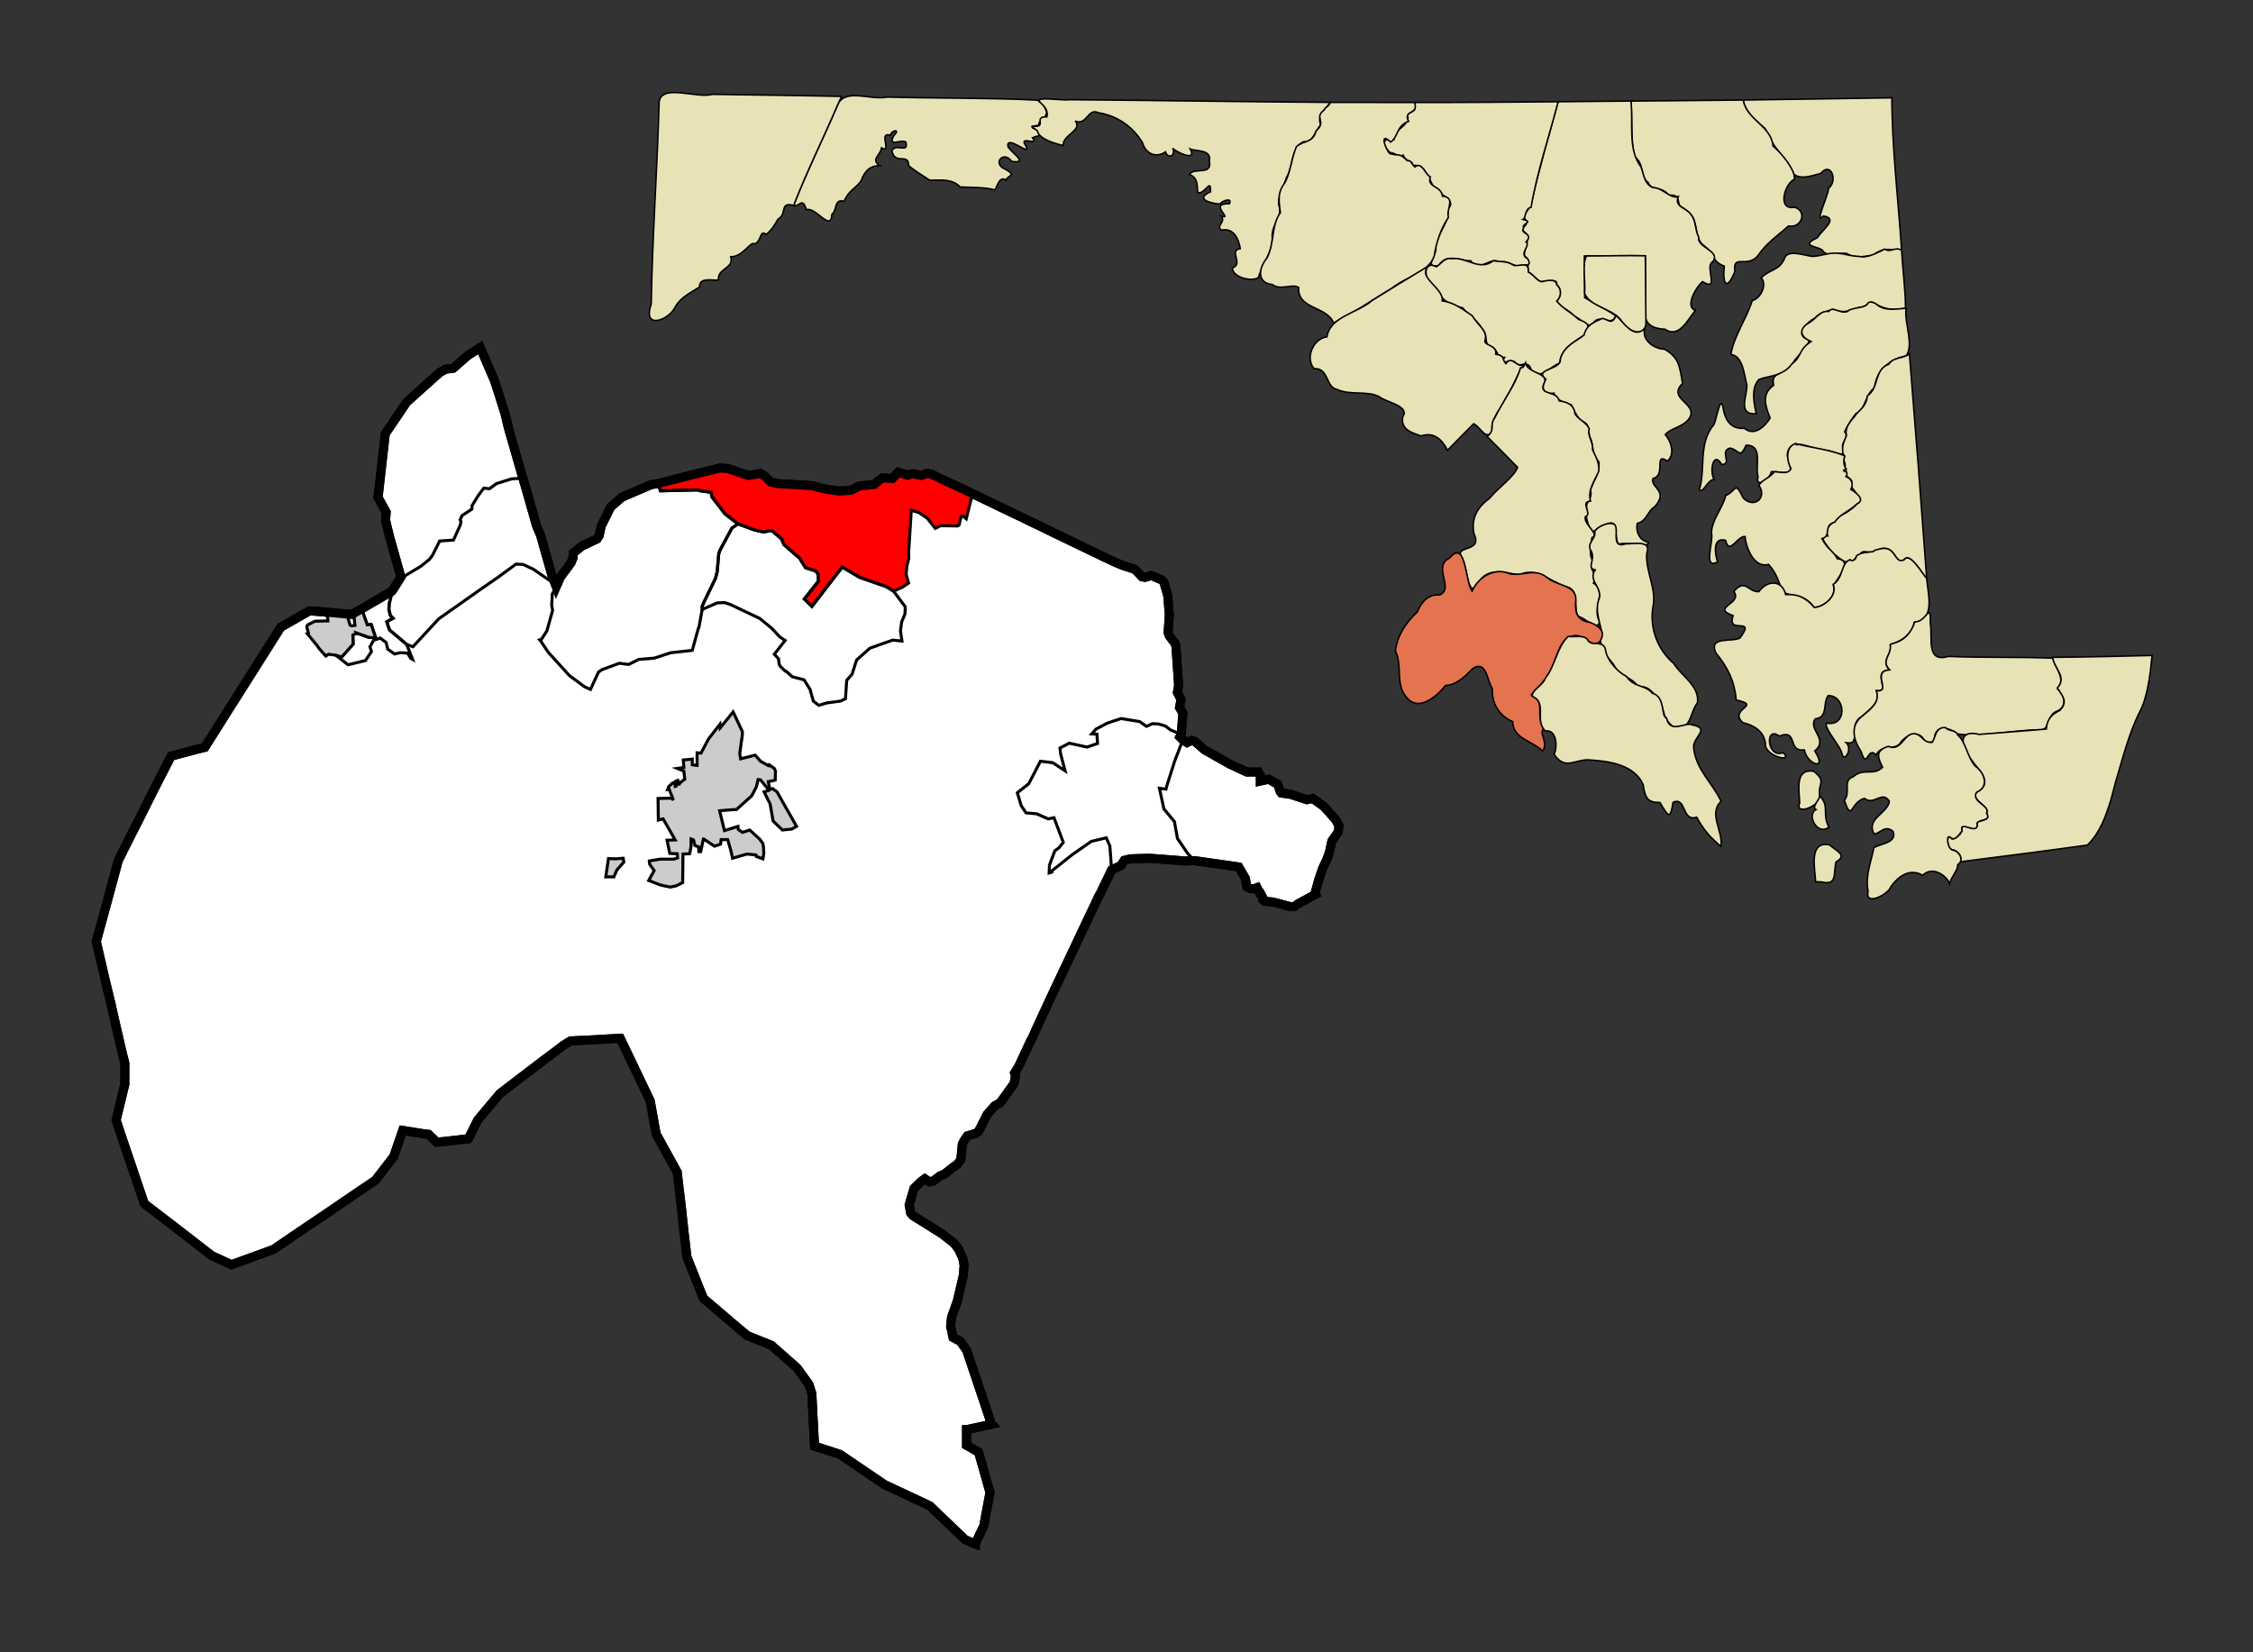 <?xml version="1.0" encoding="UTF-8" standalone="no"?>
<!-- Created with Arkyan's SVGCensus script -->
<svg
   xmlns:dc="http://purl.org/dc/elements/1.1/"
   xmlns:cc="http://web.resource.org/cc/"
   xmlns:rdf="http://www.w3.org/1999/02/22-rdf-syntax-ns#"
   xmlns:svg="http://www.w3.org/2000/svg"
   xmlns="http://www.w3.org/2000/svg"
   xmlns:sodipodi="http://sodipodi.sourceforge.net/DTD/sodipodi-0.dtd"
   xmlns:inkscape="http://www.inkscape.org/namespaces/inkscape"
   version="1.0"
   width="750"
   height="550"
   id="svg3243"
   sodipodi:version="0.32"
   inkscape:version="0.45"
   sodipodi:docname="outputmap.svg"
   inkscape:output_extension="org.inkscape.output.svg.inkscape"
   sodipodi:docbase="C:\files\wikibot"
   sodipodi:modified="true">
  <rect width="100%" height="100%" fill="#333333" stroke="none"/>
  <defs
     id="defs3285" />
  <sodipodi:namedview
     inkscape:window-height="579"
     inkscape:window-width="748"
     inkscape:pageshadow="2"
     inkscape:pageopacity="0.0"
     guidetolerance="10.0"
     gridtolerance="10.0"
     objecttolerance="10.0"
     borderopacity="1.0"
     bordercolor="#666666"
     pagecolor="#ffffff"
     id="base"
     width="750px"
     height="550px"
     inkscape:zoom="0.68727273"
     inkscape:cx="375"
     inkscape:cy="275"
     inkscape:window-x="22"
     inkscape:window-y="22"
     inkscape:current-layer="svg3243" />
  <path
     id="017"
     style="fill:#ffffff;fill-opacity:1;fill-rule:evenodd;stroke:#000000;stroke-width:3px;stroke-linecap:butt;stroke-linejoin:miter;stroke-opacity:1"
     d="M 185.156,195.283 L 186.556,192.083 L 190.056,187.383 L 190.756,185.683 L 190.856,184.083 L 193.656,181.783 L 193.656,181.783 L 198.756,179.383 L 199.456,178.283 L 200.156,175.083 L 200.156,175.083 L 203.256,168.783 L 207.056,165.483 L 207.056,165.483 L 216.856,161.283 L 219.056,160.983 L 227.956,158.683 L 239.656,155.783 L 242.256,155.983 L 249.156,158.283 L 253.156,157.583 L 254.556,158.483 L 256.456,160.383 L 258.856,160.983 L 258.856,160.983 L 260.556,161.083 L 260.556,161.083 L 270.456,161.683 L 274.656,162.783 L 279.456,163.483 L 279.456,163.483 L 283.356,163.183 L 283.356,163.183 L 286.056,161.783 L 290.956,161.283 L 293.756,159.083 L 297.056,159.283 L 297.056,159.283 L 299.056,157.183 L 302.156,158.183 L 302.156,158.183 L 302.156,158.183 L 302.156,158.183 L 302.356,158.083 L 304.056,157.683 L 306.756,158.283 L 308.556,157.583 L 310.156,157.883 L 310.156,157.883 L 313.256,159.383 L 313.256,159.383 L 314.056,159.783 L 317.756,161.483 L 317.756,161.483 L 320.556,162.783 L 320.556,162.783 L 324.256,164.583 L 341.356,172.783 L 354.556,179.183 L 367.456,185.383 L 367.456,185.383 L 371.256,187.183 L 371.256,187.183 L 372.456,187.683 L 372.456,187.683 L 372.456,187.683 L 372.456,187.683 L 373.956,188.283 L 373.956,188.283 L 376.756,189.183 L 376.756,189.183 L 377.856,189.583 L 380.156,191.983 L 381.156,192.183 L 383.256,191.583 L 386.656,192.983 L 387.456,193.783 L 388.756,198.383 L 389.256,204.783 L 388.856,210.583 L 389.256,211.683 L 391.256,214.283 L 391.456,215.183 L 392.356,228.183 L 391.956,230.483 L 391.956,230.483 L 393.156,232.883 L 393.156,232.883 L 392.656,235.483 L 393.756,237.383 L 393.256,244.183 L 392.756,245.283 L 393.756,246.283 L 395.156,247.183 L 396.656,246.483 L 397.756,246.783 L 400.956,249.583 L 409.456,254.383 L 415.056,256.983 L 418.856,256.983 L 418.856,256.983 L 418.956,257.283 L 419.556,258.083 L 419.556,259.983 L 422.356,259.383 L 425.356,261.083 L 426.156,263.483 L 426.556,263.983 L 429.556,264.383 L 435.056,266.183 L 436.956,265.783 L 436.956,265.783 L 440.756,268.483 L 444.656,272.883 L 445.756,274.883 L 445.456,276.983 L 443.356,279.983 L 442.556,283.683 L 441.656,286.183 L 440.356,288.883 L 439.056,292.683 L 437.756,297.283 L 437.956,297.683 L 437.956,297.683 L 432.056,300.883 L 432.056,300.883 L 430.856,301.783 L 429.456,301.783 L 423.856,300.283 L 423.856,300.283 L 420.956,299.983 L 420.356,299.483 L 420.356,298.783 L 420.356,298.783 L 419.556,297.283 L 419.556,297.283 L 419.356,297.283 L 419.356,297.283 L 418.456,295.483 L 417.356,295.883 L 416.256,295.783 L 415.056,295.183 L 414.556,292.383 L 414.556,292.383 L 412.356,288.583 L 397.656,286.483 L 394.356,286.583 L 394.356,286.583 L 382.656,285.683 L 376.256,285.883 L 374.256,286.383 L 373.156,288.083 L 373.156,288.083 L 370.056,289.583 L 366.956,295.983 L 366.956,295.983 L 366.456,297.083 L 366.456,297.083 L 365.656,298.483 L 365.656,298.483 L 364.456,301.083 L 364.456,301.083 L 364.156,301.683 L 364.156,301.683 L 355.356,320.283 L 349.156,333.383 L 349.156,333.383 L 348.856,334.083 L 348.856,334.083 L 345.156,342.083 L 343.356,346.083 L 343.356,346.083 L 343.156,346.283 L 343.156,346.283 L 339.156,354.883 L 337.756,357.183 L 338.056,358.183 L 337.556,360.683 L 332.956,367.083 L 331.156,368.083 L 328.656,370.883 L 328.656,370.883 L 325.756,376.583 L 324.756,377.283 L 322.056,378.083 L 321.056,379.483 L 320.356,380.783 L 319.856,385.983 L 318.656,387.583 L 316.956,388.783 L 316.956,388.783 L 314.456,390.783 L 314.456,390.783 L 312.856,391.483 L 312.856,391.483 L 310.756,393.083 L 309.356,393.383 L 307.856,392.383 L 306.756,393.183 L 306.756,393.183 L 304.256,395.583 L 304.256,395.583 L 302.656,401.083 L 303.156,403.783 L 303.956,404.683 L 313.556,410.683 L 317.656,413.883 L 319.156,415.883 L 320.556,418.983 L 320.956,421.183 L 320.656,424.683 L 318.656,433.183 L 316.756,438.483 L 316.456,441.483 L 317.256,445.183 L 319.656,446.483 L 321.756,449.383 L 329.056,471.083 L 329.056,471.083 L 329.956,473.983 L 329.956,473.983 L 330.056,474.083 L 330.056,474.083 L 321.856,475.883 L 321.756,475.883 L 321.756,475.983 L 321.756,481.083 L 325.756,483.383 L 329.556,496.783 L 328.056,504.783 L 327.556,507.683 L 327.456,507.983 L 324.656,513.883 L 324.656,513.983 L 324.356,513.883 L 321.256,512.483 L 309.556,501.283 L 308.756,500.883 L 294.456,494.183 L 279.556,484.083 L 271.156,481.383 L 270.256,463.883 L 269.256,460.783 L 265.356,455.383 L 265.256,455.283 L 256.756,447.783 L 248.756,444.583 L 243.756,440.383 L 241.656,438.583 L 234.156,432.183 L 233.956,431.683 L 231.556,425.683 L 231.556,425.683 L 228.656,418.383 L 228.256,414.683 L 227.756,410.583 L 226.856,402.183 L 225.756,392.983 L 225.456,390.383 L 225.456,390.183 L 225.256,389.883 L 225.056,389.483 L 223.956,387.483 L 223.856,387.283 L 223.456,386.583 L 223.456,386.583 L 219.056,378.583 L 218.456,377.583 L 218.356,377.083 L 216.456,366.483 L 212.056,357.283 L 206.456,345.583 L 206.356,345.583 L 198.256,346.083 L 190.056,346.483 L 189.956,346.483 L 187.656,347.883 L 185.556,349.483 L 181.156,352.783 L 166.456,363.983 L 159.056,372.783 L 155.956,378.983 L 155.856,379.083 L 155.556,379.083 L 154.756,379.183 L 147.756,379.983 L 145.356,380.183 L 142.656,377.583 L 140.956,377.383 L 134.056,376.283 L 131.056,384.983 L 124.956,392.883 L 117.856,397.683 L 107.456,404.783 L 103.256,407.583 L 97.656,411.383 L 91.656,415.483 L 91.056,415.883 L 77.056,420.983 L 70.956,418.183 L 70.656,418.083 L 57.856,408.183 L 48.056,400.683 L 46.256,395.383 L 40.356,377.983 L 38.656,372.883 L 40.956,363.383 L 41.556,360.883 L 41.556,353.883 L 40.956,351.583 L 38.856,342.583 L 37.656,337.383 L 36.956,334.183 L 35.156,326.783 L 32.056,313.383 L 34.256,305.383 L 37.856,292.083 L 39.356,286.483 L 43.356,278.483 L 45.456,274.383 L 49.356,266.583 L 51.056,263.183 L 56.956,251.683 L 66.056,249.283 L 68.156,248.783 L 72.156,242.483 L 75.856,236.583 L 79.356,231.083 L 93.456,208.783 L 96.956,206.783 L 102.756,203.483 L 102.956,203.383 L 103.856,203.383 L 108.856,203.783 L 108.956,203.883 L 108.956,203.883 L 110.156,203.883 L 115.256,204.383 L 115.456,204.383 L 117.156,204.483 L 117.656,204.283 L 117.756,204.183 L 117.756,204.183 L 117.756,204.183 L 118.056,203.983 L 120.356,202.683 L 128.756,197.783 L 129.856,197.083 L 130.156,196.983 L 130.456,196.783 L 130.756,196.383 L 133.456,192.083 L 129.656,178.583 L 129.656,178.583 L 128.356,173.183 L 128.556,170.483 L 125.856,165.583 L 128.256,144.383 L 135.356,133.883 L 146.156,124.183 L 146.756,123.783 L 148.356,122.883 L 150.856,122.583 L 155.656,118.383 L 159.856,115.683 L 159.856,115.683 L 164.556,126.583 L 165.356,128.983 L 168.056,137.483 L 169.256,142.483 L 174.056,159.183 L 175.056,162.483 L 178.556,174.883 L 179.956,178.183 L 183.656,191.283 L 185.156,195.283 z " />
  <path
     id="81175"
     style="fill:#ff0000;fill-rule:evenodd;stroke:#000000;stroke-width:1px;stroke-linecap:butt;stroke-linejoin:miter;stroke-opacity:1"
     d="M 302.156,158.183 L 302.356,158.083 L 304.056,157.683 L 306.756,158.283 L 308.556,157.583 L 310.156,157.883 L 310.156,157.883 L 313.256,159.383 L 313.256,159.383 L 314.056,159.783 L 317.756,161.483 L 317.756,161.483 L 320.556,162.783 L 320.556,162.783 L 324.256,164.583 L 324.256,164.583 L 323.556,165.083 L 321.656,172.683 L 321.656,172.683 L 320.756,171.883 L 319.956,171.883 L 319.256,174.783 L 318.756,175.083 L 313.156,174.983 L 313.156,174.983 L 311.356,175.883 L 308.656,172.483 L 305.856,170.583 L 303.356,169.883 L 303.356,169.883 L 302.456,184.283 L 302.556,185.783 L 301.856,188.483 L 301.656,191.283 L 302.456,194.083 L 302.456,194.083 L 300.356,195.483 L 300.356,195.483 L 297.456,196.783 L 297.456,196.783 L 295.056,195.283 L 286.156,192.183 L 280.756,188.983 L 280.756,188.983 L 280.356,188.783 L 280.356,188.783 L 270.256,201.883 L 270.256,201.883 L 267.756,199.383 L 267.756,199.383 L 271.856,194.183 L 272.456,193.483 L 272.456,193.483 L 272.356,191.183 L 271.556,190.083 L 268.156,188.983 L 266.656,186.583 L 266.656,186.583 L 266.256,185.883 L 266.256,185.883 L 260.956,181.283 L 260.156,179.383 L 256.856,176.583 L 254.156,177.083 L 251.056,176.383 L 245.656,174.383 L 245.656,174.383 L 241.356,171.083 L 237.056,165.483 L 236.656,163.883 L 233.156,163.383 L 232.256,163.083 L 232.256,163.083 L 219.856,163.383 L 219.856,163.383 L 219.056,160.983 L 219.056,160.983 L 227.956,158.683 L 239.656,155.783 L 239.656,155.783 L 242.256,155.983 L 249.156,158.283 L 253.156,157.583 L 254.556,158.483 L 256.456,160.383 L 258.856,160.983 L 258.856,160.983 L 260.556,161.083 L 260.556,161.083 L 270.456,161.683 L 274.656,162.783 L 279.456,163.483 L 279.456,163.483 L 283.356,163.183 L 283.356,163.183 L 286.056,161.783 L 290.956,161.283 L 293.756,159.083 L 297.056,159.283 L 297.056,159.283 L 299.056,157.183 L 302.156,158.183 L 302.156,158.183 L 302.156,158.183 z " />
  <path
     id="06615"
     style="fill:none;fill-rule:evenodd;stroke:#000000;stroke-width:1px;stroke-linecap:butt;stroke-linejoin:miter;stroke-opacity:1"
     d="M 219.856,163.383 L 232.256,163.083 L 232.256,163.083 L 233.156,163.383 L 236.656,163.883 L 237.056,165.483 L 241.356,171.083 L 245.656,174.383 L 245.656,174.383 L 243.656,175.783 L 239.656,183.183 L 239.256,184.383 L 238.756,190.283 L 238.156,192.583 L 234.456,200.183 L 233.756,201.783 L 233.756,202.883 L 233.756,202.883 L 232.656,208.883 L 232.656,208.883 L 232.456,209.183 L 232.456,209.183 L 230.456,216.483 L 230.456,216.483 L 223.256,217.283 L 217.756,219.083 L 212.656,219.483 L 209.256,221.183 L 206.156,220.783 L 200.456,222.883 L 199.256,223.683 L 196.556,229.483 L 194.556,228.583 L 189.556,224.883 L 182.556,217.183 L 179.856,213.183 L 179.856,213.183 L 179.656,212.983 L 179.656,212.983 L 180.256,212.783 L 182.056,209.983 L 183.956,203.183 L 183.656,201.383 L 183.856,197.683 L 185.156,195.283 L 185.156,195.283 L 186.556,192.083 L 190.056,187.383 L 190.756,185.683 L 190.856,184.083 L 193.656,181.783 L 193.656,181.783 L 198.756,179.383 L 199.456,178.283 L 200.156,175.083 L 200.156,175.083 L 203.256,168.783 L 207.056,165.483 L 207.056,165.483 L 216.856,161.283 L 219.056,160.983 L 219.056,160.983 L 219.856,163.383 z " />
  <path
     id="69350"
     style="fill:none;fill-rule:evenodd;stroke:#000000;stroke-width:1px;stroke-linecap:butt;stroke-linejoin:miter;stroke-opacity:1"
     d="M 245.656,174.383 L 251.056,176.383 L 254.156,177.083 L 256.856,176.583 L 260.156,179.383 L 260.956,181.283 L 266.256,185.883 L 266.256,185.883 L 266.656,186.583 L 266.656,186.583 L 268.156,188.983 L 271.556,190.083 L 272.356,191.183 L 272.456,193.483 L 272.456,193.483 L 271.856,194.183 L 267.756,199.383 L 267.756,199.383 L 270.256,201.883 L 270.256,201.883 L 280.356,188.783 L 280.356,188.783 L 280.756,188.983 L 280.756,188.983 L 286.156,192.183 L 295.056,195.283 L 297.456,196.783 L 297.456,196.783 L 301.356,201.983 L 301.356,201.983 L 301.256,204.383 L 300.156,206.983 L 299.756,209.983 L 300.256,213.383 L 300.256,213.383 L 297.156,213.083 L 292.856,214.583 L 289.556,215.783 L 285.156,219.683 L 283.656,224.383 L 281.856,226.483 L 281.456,232.583 L 279.756,233.383 L 279.756,233.383 L 275.256,233.983 L 275.256,233.983 L 272.556,234.783 L 270.756,233.383 L 270.756,233.383 L 269.756,229.883 L 269.756,229.883 L 269.756,229.683 L 269.756,229.683 L 269.656,229.483 L 267.656,226.283 L 263.756,225.283 L 261.756,223.483 L 261.356,223.383 L 259.656,221.683 L 259.356,220.983 L 259.156,219.283 L 257.756,217.783 L 257.756,217.783 L 261.356,213.183 L 261.356,213.183 L 259.556,211.983 L 256.956,209.183 L 252.956,205.883 L 243.256,201.283 L 241.256,200.583 L 238.756,200.683 L 233.756,202.883 L 233.756,202.883 L 233.756,201.783 L 234.456,200.183 L 238.156,192.583 L 238.756,190.283 L 239.256,184.383 L 239.656,183.183 L 243.656,175.783 L 245.656,174.383 z " />
  <path
     id="10925"
     style="fill:none;fill-rule:evenodd;stroke:#000000;stroke-width:1px;stroke-linecap:butt;stroke-linejoin:miter;stroke-opacity:1"
     d="M 170.356,159.383 L 174.056,159.183 L 174.056,159.183 L 175.056,162.483 L 178.556,174.883 L 179.956,178.183 L 183.656,191.283 L 185.156,195.283 L 185.156,195.283 L 183.056,193.283 L 177.556,189.483 L 174.156,187.883 L 171.756,187.783 L 171.756,187.783 L 165.756,192.183 L 165.756,192.183 L 160.256,195.983 L 160.256,195.983 L 146.056,205.983 L 137.456,215.283 L 137.456,215.283 L 135.356,214.483 L 135.356,214.483 L 129.656,209.683 L 129.656,209.683 L 128.756,206.983 L 128.756,206.983 L 130.856,205.783 L 130.856,205.783 L 129.956,204.883 L 129.456,202.883 L 129.556,201.083 L 130.156,198.583 L 129.956,197.283 L 129.956,197.283 L 129.856,197.083 L 129.856,197.083 L 130.156,196.983 L 130.456,196.783 L 130.756,196.383 L 130.756,196.383 L 134.956,191.583 L 139.956,188.583 L 142.956,186.183 L 143.956,184.883 L 146.356,180.083 L 150.956,179.783 L 153.256,174.683 L 153.456,173.583 L 153.156,172.983 L 153.856,171.583 L 157.056,169.483 L 157.056,169.483 L 157.156,168.283 L 159.256,164.883 L 161.056,162.483 L 162.956,162.683 L 165.256,160.983 L 170.356,159.383 z " />
  <path
     id="40700"
     style="fill:none;fill-rule:evenodd;stroke:#000000;stroke-width:1px;stroke-linecap:butt;stroke-linejoin:miter;stroke-opacity:1"
     d="M 381.656,241.783 L 383.656,240.883 L 385.656,240.983 L 387.956,241.683 L 389.656,242.983 L 392.056,243.983 L 392.056,243.983 L 392.756,245.283 L 392.756,245.283 L 393.756,246.283 L 393.756,246.283 L 391.056,253.283 L 388.456,261.483 L 388.456,261.483 L 388.156,262.683 L 388.156,262.683 L 386.656,262.483 L 386.656,262.483 L 385.956,262.383 L 385.956,262.383 L 387.456,269.283 L 387.456,269.283 L 390.956,273.483 L 391.956,279.083 L 395.356,284.083 L 397.656,286.483 L 397.656,286.483 L 394.356,286.583 L 394.356,286.583 L 382.656,285.683 L 376.256,285.883 L 374.256,286.383 L 373.156,288.083 L 373.156,288.083 L 370.056,289.583 L 370.056,289.583 L 369.456,281.583 L 369.456,281.583 L 368.256,278.883 L 368.256,278.883 L 363.256,280.083 L 356.956,284.483 L 350.156,289.883 L 350.156,290.283 L 350.156,290.283 L 349.256,290.583 L 349.256,290.583 L 349.356,287.983 L 351.156,283.183 L 352.456,282.283 L 353.956,280.383 L 350.856,272.183 L 350.856,272.183 L 348.956,272.583 L 345.056,270.883 L 341.556,270.583 L 341.556,270.583 L 339.956,268.183 L 338.656,263.883 L 342.456,260.883 L 346.356,253.383 L 346.356,253.383 L 350.456,253.883 L 354.556,256.583 L 354.556,256.583 L 353.056,250.883 L 352.856,248.983 L 352.856,248.983 L 355.956,247.383 L 361.856,248.683 L 365.356,247.483 L 365.356,247.483 L 365.156,244.383 L 365.156,244.383 L 363.456,244.283 L 363.456,244.283 L 364.856,242.683 L 368.656,240.683 L 373.156,239.183 L 379.356,240.183 L 381.656,241.783 z " />
  <path
     id="45750"
     style="fill:#cccccc;fill-opacity:1;fill-rule:evenodd;stroke:#000000;stroke-width:1px;stroke-linecap:butt;stroke-linejoin:miter;stroke-opacity:1"
     d="M 233.356,250.683 L 235.856,245.983 L 239.656,241.083 L 239.656,241.083 L 239.756,242.283 L 244.056,236.983 L 247.156,243.583 L 247.056,245.183 L 246.756,247.183 L 246.256,250.883 L 246.556,252.583 L 251.356,251.383 L 251.956,251.983 L 253.156,253.383 L 255.856,254.883 L 256.056,254.583 L 257.756,255.783 L 258.156,256.683 L 258.056,259.683 L 255.756,260.183 L 256.256,262.783 L 256.256,262.783 L 257.156,262.483 L 257.156,262.483 L 257.256,262.583 L 258.656,263.583 L 265.156,275.083 L 263.556,275.983 L 260.456,276.283 L 257.356,273.283 L 256.356,267.583 L 254.356,263.583 L 254.356,263.583 L 255.956,263.083 L 255.956,263.083 L 255.956,262.983 L 253.156,259.583 L 253.156,259.583 L 252.356,259.483 L 252.356,259.483 L 252.156,260.383 L 252.156,260.383 L 251.756,261.983 L 250.256,264.883 L 250.256,264.883 L 245.256,269.383 L 245.256,269.383 L 245.156,269.483 L 245.156,269.483 L 244.456,269.483 L 242.956,269.583 L 242.956,269.583 L 239.556,269.883 L 239.556,269.883 L 241.156,276.483 L 241.156,276.483 L 242.156,276.183 L 242.156,276.183 L 245.656,275.083 L 245.756,276.083 L 247.156,277.083 L 249.556,276.283 L 249.556,276.283 L 252.856,279.283 L 253.956,280.783 L 254.156,281.883 L 254.256,284.183 L 254.256,284.183 L 254.056,285.283 L 254.056,285.283 L 253.956,285.883 L 253.956,285.883 L 251.756,285.083 L 251.756,285.083 L 251.656,284.583 L 248.656,284.283 L 243.856,285.683 L 243.356,283.383 L 242.256,279.483 L 240.056,279.483 L 239.856,280.983 L 237.856,281.683 L 237.856,281.683 L 234.256,279.283 L 234.156,279.283 L 234.156,279.283 L 233.256,283.483 L 232.656,283.483 L 232.556,281.883 L 231.356,281.483 L 230.856,279.583 L 230.056,279.283 L 230.056,281.583 L 229.656,283.883 L 229.656,283.883 L 229.556,284.183 L 229.556,284.183 L 227.356,284.283 L 227.256,293.783 L 227.256,293.783 L 225.056,294.883 L 223.156,295.283 L 221.156,294.883 L 219.856,294.583 L 215.956,293.083 L 215.956,293.083 L 217.756,289.783 L 216.256,287.683 L 216.156,286.583 L 219.756,285.983 L 224.356,285.983 L 225.556,285.583 L 225.456,284.183 L 222.956,284.083 L 222.056,279.683 L 224.756,279.583 L 220.756,272.583 L 219.156,272.983 L 219.056,265.783 L 223.456,265.683 L 224.156,266.283 L 222.756,262.683 L 222.756,262.683 L 222.256,262.783 L 222.256,262.783 L 222.556,261.983 L 222.556,261.983 L 222.556,261.883 L 222.556,261.883 L 223.956,260.583 L 224.556,260.383 L 224.756,261.783 L 225.056,261.683 L 225.056,259.983 L 225.656,259.783 L 226.156,261.483 L 226.056,260.683 L 226.256,260.683 L 227.256,259.883 L 227.256,259.883 L 227.956,259.383 L 227.956,259.383 L 227.656,256.683 L 227.656,256.683 L 225.456,255.783 L 225.456,255.783 L 227.656,255.483 L 227.656,255.483 L 227.456,252.983 L 227.456,252.983 L 230.456,252.683 L 230.456,254.583 L 232.056,254.783 L 232.056,254.783 L 232.056,250.583 L 232.056,250.583 L 233.356,250.683 z " />
  <path
     id="63375"
     style="fill:none;fill-rule:evenodd;stroke:#000000;stroke-width:1px;stroke-linecap:butt;stroke-linejoin:miter;stroke-opacity:1"
     d="M 129.956,197.283 L 130.156,198.583 L 129.556,201.083 L 129.456,202.883 L 129.956,204.883 L 130.856,205.783 L 130.856,205.783 L 128.756,206.983 L 128.756,206.983 L 129.656,209.683 L 129.656,209.683 L 135.356,214.483 L 135.356,214.483 L 137.356,219.483 L 137.356,219.483 L 136.756,219.183 L 135.656,217.383 L 133.356,217.283 L 133.356,217.283 L 132.656,217.383 L 132.656,217.383 L 131.356,217.683 L 129.056,216.083 L 128.556,213.883 L 126.556,212.383 L 124.356,213.183 L 123.156,215.283 L 123.656,216.883 L 121.656,219.883 L 115.856,221.283 L 111.756,218.083 L 111.756,218.083 L 113.756,218.683 L 113.756,218.683 L 116.956,215.083 L 116.956,215.083 L 117.556,214.383 L 117.456,211.383 L 118.156,210.983 L 118.756,210.883 L 118.756,210.883 L 118.656,210.683 L 118.656,210.683 L 122.856,212.183 L 122.856,212.183 L 125.056,212.283 L 125.056,212.283 L 123.556,207.883 L 123.556,207.883 L 122.256,207.983 L 122.256,207.983 L 120.356,202.683 L 120.356,202.683 L 128.756,197.783 L 128.756,197.783 L 129.956,197.283 z " />
  <path
     id="41500"
     style="fill:#cccccc;fill-opacity:1;fill-rule:evenodd;stroke:#000000;stroke-width:1px;stroke-linecap:butt;stroke-linejoin:miter;stroke-opacity:1"
     d="M 110.156,203.883 L 114.056,204.483 L 115.256,204.383 L 115.256,204.383 L 115.456,204.383 L 115.456,204.383 L 116.656,208.483 L 116.656,208.483 L 116.656,208.483 L 116.656,208.483 L 116.656,208.383 L 116.656,208.383 L 118.156,208.183 L 117.756,204.183 L 117.756,204.183 L 117.756,204.183 L 118.056,203.983 L 120.356,202.683 L 120.356,202.683 L 122.256,207.983 L 122.256,207.983 L 123.556,207.883 L 123.556,207.883 L 125.056,212.283 L 125.056,212.283 L 122.856,212.183 L 122.856,212.183 L 118.656,210.683 L 118.656,210.683 L 118.756,210.883 L 118.756,210.883 L 118.156,210.983 L 117.456,211.383 L 117.556,214.383 L 116.956,215.083 L 116.956,215.083 L 113.756,218.683 L 113.756,218.683 L 111.756,218.083 L 111.756,218.083 L 109.356,217.783 L 108.456,218.383 L 108.456,218.383 L 106.156,215.783 L 106.156,215.783 L 105.556,214.883 L 105.556,214.883 L 102.256,210.883 L 102.256,210.883 L 102.656,210.683 L 102.656,210.683 L 102.456,209.983 L 102.456,209.983 L 102.156,208.683 L 102.156,208.683 L 102.156,208.483 L 102.156,208.483 L 102.456,207.983 L 104.856,206.783 L 109.156,206.683 L 109.156,206.683 L 109.156,206.583 L 108.956,203.883 L 108.956,203.883 L 108.956,203.883 L 110.156,203.883 z " />
  <path
     id="63225"
     style="fill:#cccccc;fill-opacity:1;fill-rule:evenodd;stroke:#000000;stroke-width:1px;stroke-linecap:butt;stroke-linejoin:miter;stroke-opacity:1"
     d="M 201.656,291.883 L 202.556,285.783 L 202.556,285.783 L 205.056,285.883 L 207.456,285.683 L 207.656,286.983 L 205.356,289.583 L 204.356,291.883 L 203.756,291.883 L 201.656,291.883 z " />
  <path
     id="path3255"
     style="fill:none;fill-opacity:1;fill-rule:evenodd;stroke:#000000;stroke-width:3px;stroke-linecap:butt;stroke-linejoin:miter;stroke-opacity:1"
     d="M 185.156,195.283 L 186.556,192.083 L 190.056,187.383 L 190.756,185.683 L 190.856,184.083 L 193.656,181.783 L 193.656,181.783 L 198.756,179.383 L 199.456,178.283 L 200.156,175.083 L 200.156,175.083 L 203.256,168.783 L 207.056,165.483 L 207.056,165.483 L 216.856,161.283 L 219.056,160.983 L 227.956,158.683 L 239.656,155.783 L 242.256,155.983 L 249.156,158.283 L 253.156,157.583 L 254.556,158.483 L 256.456,160.383 L 258.856,160.983 L 258.856,160.983 L 260.556,161.083 L 260.556,161.083 L 270.456,161.683 L 274.656,162.783 L 279.456,163.483 L 279.456,163.483 L 283.356,163.183 L 283.356,163.183 L 286.056,161.783 L 290.956,161.283 L 293.756,159.083 L 297.056,159.283 L 297.056,159.283 L 299.056,157.183 L 302.156,158.183 L 302.156,158.183 L 302.156,158.183 L 302.156,158.183 L 302.356,158.083 L 304.056,157.683 L 306.756,158.283 L 308.556,157.583 L 310.156,157.883 L 310.156,157.883 L 313.256,159.383 L 313.256,159.383 L 314.056,159.783 L 317.756,161.483 L 317.756,161.483 L 320.556,162.783 L 320.556,162.783 L 324.256,164.583 L 341.356,172.783 L 354.556,179.183 L 367.456,185.383 L 367.456,185.383 L 371.256,187.183 L 371.256,187.183 L 372.456,187.683 L 372.456,187.683 L 372.456,187.683 L 372.456,187.683 L 373.956,188.283 L 373.956,188.283 L 376.756,189.183 L 376.756,189.183 L 377.856,189.583 L 380.156,191.983 L 381.156,192.183 L 383.256,191.583 L 386.656,192.983 L 387.456,193.783 L 388.756,198.383 L 389.256,204.783 L 388.856,210.583 L 389.256,211.683 L 391.256,214.283 L 391.456,215.183 L 392.356,228.183 L 391.956,230.483 L 391.956,230.483 L 393.156,232.883 L 393.156,232.883 L 392.656,235.483 L 393.756,237.383 L 393.256,244.183 L 392.756,245.283 L 393.756,246.283 L 395.156,247.183 L 396.656,246.483 L 397.756,246.783 L 400.956,249.583 L 409.456,254.383 L 415.056,256.983 L 418.856,256.983 L 418.856,256.983 L 418.956,257.283 L 419.556,258.083 L 419.556,259.983 L 422.356,259.383 L 425.356,261.083 L 426.156,263.483 L 426.556,263.983 L 429.556,264.383 L 435.056,266.183 L 436.956,265.783 L 436.956,265.783 L 440.756,268.483 L 444.656,272.883 L 445.756,274.883 L 445.456,276.983 L 443.356,279.983 L 442.556,283.683 L 441.656,286.183 L 440.356,288.883 L 439.056,292.683 L 437.756,297.283 L 437.956,297.683 L 437.956,297.683 L 432.056,300.883 L 432.056,300.883 L 430.856,301.783 L 429.456,301.783 L 423.856,300.283 L 423.856,300.283 L 420.956,299.983 L 420.356,299.483 L 420.356,298.783 L 420.356,298.783 L 419.556,297.283 L 419.556,297.283 L 419.356,297.283 L 419.356,297.283 L 418.456,295.483 L 417.356,295.883 L 416.256,295.783 L 415.056,295.183 L 414.556,292.383 L 414.556,292.383 L 412.356,288.583 L 397.656,286.483 L 394.356,286.583 L 394.356,286.583 L 382.656,285.683 L 376.256,285.883 L 374.256,286.383 L 373.156,288.083 L 373.156,288.083 L 370.056,289.583 L 366.956,295.983 L 366.956,295.983 L 366.456,297.083 L 366.456,297.083 L 365.656,298.483 L 365.656,298.483 L 364.456,301.083 L 364.456,301.083 L 364.156,301.683 L 364.156,301.683 L 355.356,320.283 L 349.156,333.383 L 349.156,333.383 L 348.856,334.083 L 348.856,334.083 L 345.156,342.083 L 343.356,346.083 L 343.356,346.083 L 343.156,346.283 L 343.156,346.283 L 339.156,354.883 L 337.756,357.183 L 338.056,358.183 L 337.556,360.683 L 332.956,367.083 L 331.156,368.083 L 328.656,370.883 L 328.656,370.883 L 325.756,376.583 L 324.756,377.283 L 322.056,378.083 L 321.056,379.483 L 320.356,380.783 L 319.856,385.983 L 318.656,387.583 L 316.956,388.783 L 316.956,388.783 L 314.456,390.783 L 314.456,390.783 L 312.856,391.483 L 312.856,391.483 L 310.756,393.083 L 309.356,393.383 L 307.856,392.383 L 306.756,393.183 L 306.756,393.183 L 304.256,395.583 L 304.256,395.583 L 302.656,401.083 L 303.156,403.783 L 303.956,404.683 L 313.556,410.683 L 317.656,413.883 L 319.156,415.883 L 320.556,418.983 L 320.956,421.183 L 320.656,424.683 L 318.656,433.183 L 316.756,438.483 L 316.456,441.483 L 317.256,445.183 L 319.656,446.483 L 321.756,449.383 L 329.056,471.083 L 329.056,471.083 L 329.956,473.983 L 329.956,473.983 L 330.056,474.083 L 330.056,474.083 L 321.856,475.883 L 321.756,475.883 L 321.756,475.983 L 321.756,481.083 L 325.756,483.383 L 329.556,496.783 L 328.056,504.783 L 327.556,507.683 L 327.456,507.983 L 324.656,513.883 L 324.656,513.983 L 324.356,513.883 L 321.256,512.483 L 309.556,501.283 L 308.756,500.883 L 294.456,494.183 L 279.556,484.083 L 271.156,481.383 L 270.256,463.883 L 269.256,460.783 L 265.356,455.383 L 265.256,455.283 L 256.756,447.783 L 248.756,444.583 L 243.756,440.383 L 241.656,438.583 L 234.156,432.183 L 233.956,431.683 L 231.556,425.683 L 231.556,425.683 L 228.656,418.383 L 228.256,414.683 L 227.756,410.583 L 226.856,402.183 L 225.756,392.983 L 225.456,390.383 L 225.456,390.183 L 225.256,389.883 L 225.056,389.483 L 223.956,387.483 L 223.856,387.283 L 223.456,386.583 L 223.456,386.583 L 219.056,378.583 L 218.456,377.583 L 218.356,377.083 L 216.456,366.483 L 212.056,357.283 L 206.456,345.583 L 206.356,345.583 L 198.256,346.083 L 190.056,346.483 L 189.956,346.483 L 187.656,347.883 L 185.556,349.483 L 181.156,352.783 L 166.456,363.983 L 159.056,372.783 L 155.956,378.983 L 155.856,379.083 L 155.556,379.083 L 154.756,379.183 L 147.756,379.983 L 145.356,380.183 L 142.656,377.583 L 140.956,377.383 L 134.056,376.283 L 131.056,384.983 L 124.956,392.883 L 117.856,397.683 L 107.456,404.783 L 103.256,407.583 L 97.656,411.383 L 91.656,415.483 L 91.056,415.883 L 77.056,420.983 L 70.956,418.183 L 70.656,418.083 L 57.856,408.183 L 48.056,400.683 L 46.256,395.383 L 40.356,377.983 L 38.656,372.883 L 40.956,363.383 L 41.556,360.883 L 41.556,353.883 L 40.956,351.583 L 38.856,342.583 L 37.656,337.383 L 36.956,334.183 L 35.156,326.783 L 32.056,313.383 L 34.256,305.383 L 37.856,292.083 L 39.356,286.483 L 43.356,278.483 L 45.456,274.383 L 49.356,266.583 L 51.056,263.183 L 56.956,251.683 L 66.056,249.283 L 68.156,248.783 L 72.156,242.483 L 75.856,236.583 L 79.356,231.083 L 93.456,208.783 L 96.956,206.783 L 102.756,203.483 L 102.956,203.383 L 103.856,203.383 L 108.856,203.783 L 108.956,203.883 L 108.956,203.883 L 110.156,203.883 L 115.256,204.383 L 115.456,204.383 L 117.156,204.483 L 117.656,204.283 L 117.756,204.183 L 117.756,204.183 L 117.756,204.183 L 118.056,203.983 L 120.356,202.683 L 128.756,197.783 L 129.856,197.083 L 130.156,196.983 L 130.456,196.783 L 130.756,196.383 L 133.456,192.083 L 129.656,178.583 L 129.656,178.583 L 128.356,173.183 L 128.556,170.483 L 125.856,165.583 L 128.256,144.383 L 135.356,133.883 L 146.156,124.183 L 146.756,123.783 L 148.356,122.883 L 150.856,122.583 L 155.656,118.383 L 159.856,115.683 L 159.856,115.683 L 164.556,126.583 L 165.356,128.983 L 168.056,137.483 L 169.256,142.483 L 174.056,159.183 L 175.056,162.483 L 178.556,174.883 L 179.956,178.183 L 183.656,191.283 L 185.156,195.283 z " />
  <g
     id="g3257"
     transform="translate(216.495,31.021)">
    <path
       id="001"       style="opacity:1;color:#000000;fill:#e8e2b7;fill-opacity:1;fill-rule:evenodd;stroke:#000000;stroke-width:0.5;stroke-linecap:butt;stroke-linejoin:miter;marker:none;marker-start:none;marker-mid:none;marker-end:none;stroke-miterlimit:4;stroke-dasharray:none;stroke-dashoffset:0;stroke-opacity:1;visibility:visible;display:inline;overflow:visible;enable-background:accumulate"
       d="M 62.5,3.53 C 65.171,-1.67 73.629,2.455 78.823,1.294 C 95.233,1.734 113.773,1.537 128.798,2.309 C 130.334,3.291 131.018,3.703 131.926,6.357 C 131.372,9.286 129.091,8.736 129.333,10.656 C 127.17,10.889 125.606,11.311 129.283,12.346 C 129.755,14.748 129.763,13.766 127.208,14.839 C 129.585,17.872 122.518,13.876 124.9,17.382 C 127.499,21.828 118.152,13.262 119.061,17.85 C 120.225,19.795 126.183,23.582 120.282,22.701 C 117.603,18.859 113.579,23.495 118.225,25.345 C 122.125,27.562 118.944,27.248 118.392,28.925 C 116.36,27.528 115.644,30.465 114.745,32.187 C 111.041,31.216 106.896,31.41 103.152,31.217 C 100.41,28.401 96.831,28.976 92.997,28.958 C 90.649,27.411 88.036,25.874 86.004,24.107 C 85.936,19.676 81.489,24.096 80.417,19.239 C 81.616,16.346 86.098,20.36 85.068,16.277 C 83.563,15.118 78.779,18.283 81.103,14.019 C 83.348,11.998 80.467,12.042 79.848,14.019 C 75.723,12.608 80.647,20.183 76.954,18.201 C 76.565,20.788 73.218,22.039 76.385,24.14 C 73.666,24.039 71.535,25.317 70.129,29.226 C 68.509,31.549 65.83,32.515 64.524,36.001 C 61.058,34.995 62.238,39.002 60.435,40.326 C 60.155,46.45 54.997,37.65 51.944,38.795 C 50.532,34.264 49.777,37.99 47.695,37.373 C 52.039,26.131 57.692,14.782 62.5,3.53 z "
 />    <path
       id="023"       style="opacity:1;color:#000000;fill:#e8e2b7;fill-opacity:1;fill-rule:evenodd;stroke:#000000;stroke-width:0.5;stroke-linecap:butt;stroke-linejoin:miter;marker:none;marker-start:none;marker-mid:none;marker-end:none;stroke-miterlimit:4;stroke-dasharray:none;stroke-dashoffset:0;stroke-opacity:1;visibility:visible;display:inline;overflow:visible;enable-background:accumulate"
       d="M 62.5,3.53 C 57.679,14.818 52.048,26.101 47.695,37.373 C 42.832,36.013 45.677,40.295 42.525,41.873 C 41.326,43.909 40.295,45.78 38.46,47.026 C 36.269,44.898 36.974,50.786 33.927,50.054 C 31.957,51.356 30.053,54.448 26.783,54.437 C 27.875,58.528 22.281,58.131 22.662,62.194 C 21.313,62.511 16.165,60.987 16.378,64.508 C 13.424,66.447 10.245,67.752 8.298,71.116 C 6.26,75.589 -2.784,78.955 0.292,70.249 C 0.654,47.794 2.297,25.493 2.934,2.874 C 3.777,-3.233 15.395,1.86 20.694,0.385 C 35.02,0.62 49.347,0.748 63.671,1.071 C 63.281,1.89 62.89,2.71 62.5,3.53 z "
 />    <path
       id="043"       style="opacity:1;color:#000000;fill:#e8e2b7;fill-opacity:1;fill-rule:evenodd;stroke:#000000;stroke-width:0.5;stroke-linecap:butt;stroke-linejoin:miter;marker:none;marker-start:none;marker-mid:none;marker-end:none;stroke-miterlimit:4;stroke-dasharray:none;stroke-dashoffset:0;stroke-opacity:1;visibility:visible;display:inline;overflow:visible;enable-background:accumulate"
       d="M 226.312,3.061 C 223.499,6.919 222.165,7.358 223.116,10.69 C 221.097,12.544 220.648,16.737 217.428,16.144 C 213.153,18.043 214.024,24.69 211.757,28.055 C 211.015,30.842 208.358,34.77 209.348,37.741 C 210.385,41.586 206.62,43.762 207.023,48.013 C 207.262,52.823 203.364,57.404 202.422,61.396 C 200.064,62.838 193.819,61.334 193.757,58.167 C 197.647,56.702 192.304,52.405 196.383,51.743 C 195.8,48.378 194.17,44.732 190.076,45.587 C 188.146,44.092 191.67,42.906 190.06,40.953 C 194.288,42.231 185.416,36.591 192.77,36.804 C 193.861,34.6 190.301,35.755 189.641,36.888 C 186.862,36.775 180.888,35.264 186.48,32.839 C 186.69,27.789 184.597,33.848 182.23,33.09 C 181.889,30.74 182.513,28.262 179.453,27.051 C 180.984,24.448 187.174,27.716 186.078,22.467 C 186.979,18.668 181.254,19.341 179.738,18.586 C 182.169,23.204 174.473,19.248 173.866,18.285 C 175.073,20.795 172.306,22.107 171.474,19.54 C 168.348,21.668 164.869,20.238 163.795,16.395 C 160.487,11.024 155.398,7.529 149.19,6.508 C 145.601,4.737 145.32,10.944 141.428,9.268 C 144.048,12.409 137.17,13.83 137.413,17.415 C 134.312,16.703 129.697,15.224 128.898,12.815 C 129.258,12.348 125.492,10.642 127.811,11.041 C 132.073,11.208 127.346,7.702 132.016,7.88 C 132.719,4.795 129.425,3.082 129.634,2.877 C 128.008,0.912 137.126,2.569 139.616,2.164 C 168.515,2.392 197.412,2.877 226.312,3.061 z "
 />    <path
       id="015"       style="opacity:1;color:#000000;fill:#e8e2b7;fill-opacity:1;fill-rule:evenodd;stroke:#000000;stroke-width:0.5;stroke-linecap:butt;stroke-linejoin:miter;marker:none;marker-start:none;marker-mid:none;marker-end:none;stroke-miterlimit:4;stroke-dasharray:none;stroke-dashoffset:0;stroke-opacity:1;visibility:visible;display:inline;overflow:visible;enable-background:accumulate"
       d="M 363.808,2.275 C 380.304,2.012 396.798,1.822 413.293,1.539 C 413.314,18.5 415.439,35.368 416.522,52.279 C 412.864,52.113 410.098,51.264 406.969,54.002 C 404.125,54.137 401.195,55.28 398.254,53.349 C 395.436,52.859 392.918,54.823 390.474,52.747 C 390.073,50.828 381.711,51.269 388.523,48.085 C 389.793,45.655 395.852,41.72 390.474,40.869 C 387.207,44.201 392.271,33.711 392.22,31.64 C 395.38,29.248 393.066,22.551 389.617,26.687 C 385.477,27.866 380.24,29.707 378.874,23.785 C 375.743,19.277 373.021,16.719 371.119,11.794 C 368.084,9.05 364.578,6.656 363.808,2.275 z "
 />    <path
       id="025"       style="opacity:1;color:#000000;fill:#e8e2b7;fill-opacity:1;fill-rule:evenodd;stroke:#000000;stroke-width:0.5;stroke-linecap:butt;stroke-linejoin:miter;marker:none;marker-start:none;marker-mid:none;marker-end:none;stroke-miterlimit:4;stroke-dasharray:none;stroke-dashoffset:0;stroke-opacity:1;visibility:visible;display:inline;overflow:visible;enable-background:accumulate"
       d="M 363.808,2.275 C 364.846,8.829 373.329,11.025 373.695,17.599 C 376.438,19.753 381.432,25.843 380.805,28.69 C 377.601,30.084 374.947,39.115 380.939,37.958 C 385.39,39.498 383.039,45.064 378.898,44.198 C 374.87,47.756 371.556,49.852 368.559,54.253 C 364.869,58.337 360.259,53.336 361.031,59.338 C 358.364,65.996 356.824,63.614 357.501,57.565 C 353.053,55.906 354.68,53.517 350.157,50.271 C 348.127,48.092 348.434,45.26 347.497,42.341 C 346.872,40.283 344.642,38.582 342.663,37.507 C 341.835,35.011 342.492,33.68 338.815,33.994 C 337.354,30.941 332.981,32.611 332.24,29.795 C 329.302,27.807 331.036,23.553 327.59,21.062 C 326.289,15.017 326.961,8.762 326.419,2.626 C 338.888,2.519 351.337,2.424 363.808,2.275 z "
 />    <path
       id="005"       style="opacity:1;color:#000000;fill:#e8e2b7;fill-opacity:1;fill-rule:evenodd;stroke:#000000;stroke-width:0.5;stroke-linecap:butt;stroke-linejoin:miter;marker:none;marker-start:none;marker-mid:none;marker-end:none;stroke-miterlimit:4;stroke-dasharray:none;stroke-dashoffset:0;stroke-opacity:1;visibility:visible;display:inline;overflow:visible;enable-background:accumulate"
       d="M 326.419,2.626 C 327.267,10.008 325.282,18.696 329.781,24.542 C 330.724,27.109 330.912,30.331 333.813,31.451 C 336.919,31.344 339.592,35.318 342.178,34.429 C 340.732,38.013 344.983,38.046 346.527,40.568 C 348.077,42.448 347.708,45.473 348.986,47.896 C 348.179,51.425 356.637,52.486 353.57,56.193 C 350.873,57.439 356.141,66.429 350.258,62.734 C 347.899,64.708 344.374,71.216 347.882,72.27 C 345.155,75.651 342.373,81.727 337.716,78.557 C 333.096,78.344 330.265,76.496 331.354,71.171 C 331.312,65.534 331.287,59.511 331.22,54.119 C 324.458,53.982 317.681,54.204 310.911,54.186 C 310.967,58.82 310.973,63.422 311.028,68.054 C 314.421,70.08 318.395,71.991 321.366,74.11 C 319.935,78.008 316.037,73.127 313.905,76.502 C 311.838,78.699 310.232,75.1 307.582,74.294 C 305.827,71.913 303.428,71.886 301.71,69.225 C 303.757,67.032 302.886,64.676 301.726,63.788 C 302.405,60.783 295.51,63.875 297.594,62.533 C 295.698,63.544 294.377,60.527 292.258,59.556 C 291.698,56.465 293.259,56.332 290.936,53.951 C 291.116,51.134 292.233,50.852 291.823,47.594 C 293.005,47.193 288.21,45.033 291.221,44.198 C 292.17,42.589 291.555,42.67 290.669,41.053 C 291.286,39.653 292.845,38.247 293.178,37.005 C 295.736,25.516 299.056,14.192 302.195,2.844 C 310.269,2.734 318.344,2.713 326.419,2.626 z "
 />    <path
       id="013"       style="opacity:1;color:#000000;fill:#e8e2b7;fill-opacity:1;fill-rule:evenodd;stroke:#000000;stroke-width:0.5;stroke-linecap:butt;stroke-linejoin:miter;marker:none;marker-start:none;marker-mid:none;marker-end:none;stroke-miterlimit:4;stroke-dasharray:none;stroke-dashoffset:0;stroke-opacity:1;visibility:visible;display:inline;overflow:visible;enable-background:accumulate"
       d="M 254.383,3.095 C 270.323,3.115 286.256,2.988 302.195,2.844 C 299.193,14.426 295.095,26.546 293.195,37.975 C 291.085,38.335 291.397,41.713 290.568,42.024 C 294.315,42.995 289.751,43.323 290.719,44.901 C 289.088,46.718 294.355,46.632 291.505,49.485 C 293.172,50.878 288.808,53.424 292.057,55.122 C 293.73,58.04 290.818,56.866 288.895,57.515 C 286.928,57.466 284.803,55.316 282.906,56.394 C 279.932,53.848 276.113,60.033 273.053,55.775 C 270.053,55.979 265.014,52.956 262.413,57.414 C 257.129,58.322 262.24,53.462 261.426,51.325 C 261.788,46.641 266.097,43.253 265.458,38.628 C 268.6,35.574 262.988,34.105 262.162,32.237 C 259.798,31.077 259.867,28.203 258.13,26.716 C 257.505,24.287 255.335,23.861 253.714,24.057 C 253.824,22.148 251.877,23.327 250.587,20.619 C 249.058,21.865 248.171,19.719 246.203,19.791 C 242.585,15.951 244.693,14.975 247.491,15.441 C 247.65,11.711 251.747,11.588 252.225,8.13 C 250.963,6.173 255.45,6.653 254.383,4.266 L 254.517,3.982 L 254.383,3.095 z "
 />    <path
       id="021"       style="opacity:1;color:#000000;fill:#e8e2b7;fill-opacity:1;fill-rule:evenodd;stroke:#000000;stroke-width:0.5;stroke-linecap:butt;stroke-linejoin:miter;marker:none;marker-start:none;marker-mid:none;marker-end:none;stroke-miterlimit:4;stroke-dasharray:none;stroke-dashoffset:0;stroke-opacity:1;visibility:visible;display:inline;overflow:visible;enable-background:accumulate"
       d="M 226.312,3.061 C 235.669,3.092 245.026,3.101 254.383,3.095 C 255.927,7.323 250.395,5.373 252.409,9.368 C 248.347,10.741 248.949,14.732 246.42,16.261 C 242.564,12.543 244.68,18.722 246.186,20.142 C 249.496,21.022 249.065,19.664 251.974,22.451 C 253.624,22.398 253.183,23.591 254.517,24.542 C 256.823,22.576 258.025,27.218 259.636,27.854 C 258.44,31.53 263.278,30.666 263.684,34.261 C 268.297,34.748 264.803,38.583 265.675,41.321 C 262.997,45.252 261.558,50.095 260.941,54.152 C 259.041,59.842 251.314,61.13 246.704,65.043 C 240.523,68.65 232.841,73.968 227.416,76.469 C 225.345,70.866 215.295,71.995 215.822,64.658 C 213.536,63.282 209.754,65.818 207.04,63.688 C 201.629,63.114 202.603,57.962 205.3,54.821 C 207.87,49.74 206.667,43.823 209.733,39.799 C 209.392,36.653 208.519,33.451 210.954,30.213 C 213,27.169 213.313,21.979 215.053,17.817 C 217.55,15.626 220.549,16.643 221.583,12.632 C 225.412,9.085 220.657,8.392 224.333,5.545 C 224.694,4.57 226.15,4.227 226.312,3.061 z "
 />    <path
       id="029"       style="opacity:1;color:#000000;fill:#e8e2b7;fill-opacity:1;fill-rule:evenodd;stroke:#000000;stroke-width:0.5;stroke-linecap:butt;stroke-linejoin:miter;marker:none;marker-start:none;marker-mid:none;marker-end:none;stroke-miterlimit:4;stroke-dasharray:none;stroke-dashoffset:0;stroke-opacity:1;visibility:visible;display:inline;overflow:visible;enable-background:accumulate"
       d="M 416.522,52.279 C 416.872,58.533 417.84,65.841 417.827,71.467 C 413.6,72.697 410.261,71.698 406.618,69.51 C 404.816,70.481 403.835,71.395 402.486,71.233 C 400.002,72.501 396.368,73.368 393.703,71.935 C 391.64,72.744 389.379,72.891 387.614,74.913 C 384.774,76.252 380.599,81.246 385.824,81.939 C 385.245,85.252 381.933,87.048 380.441,89.672 C 378.005,94.036 372.9,93.925 369.078,95.256 C 366.23,98.07 367.446,103.81 368.191,106.682 C 361.695,107.214 365.168,100.791 365.021,97.119 C 364.105,93.742 363.737,87.434 359.676,86.958 C 360.801,80.627 364.88,75.159 366.798,69.049 C 369.756,68.276 371.848,63.569 369.781,61.446 C 372.981,58.371 375.624,59.15 377.459,55.223 C 378.361,51.62 384.396,54.192 387.028,54.336 C 390.16,54.065 391.036,53.424 393.686,53.266 C 396.89,53.062 399.08,54.289 402.469,54.336 C 405.007,55.025 408.563,53.074 410.901,51.894 C 412.987,53.241 414.28,50.937 416.522,52.279 z "
 />    <path
       id="510"       style="opacity:1;color:#000000;fill:#e8e2b7;fill-opacity:1;fill-rule:evenodd;stroke:#000000;stroke-width:0.5;stroke-linecap:butt;stroke-linejoin:miter;marker:none;marker-start:none;marker-mid:none;marker-end:none;stroke-miterlimit:4;stroke-dasharray:none;stroke-dashoffset:0;stroke-opacity:1;visibility:visible;display:inline;overflow:visible;enable-background:accumulate"
       d="M 331.22,54.905 C 331.308,61.908 331.334,69.823 331.421,76.937 C 330.463,81.88 324.557,78.727 322.989,75.365 C 319.832,71.592 312.728,70.963 311.011,66.649 C 311.351,62.642 310.134,57.064 311.597,54.186 C 318.138,54.196 324.686,53.982 331.22,54.119 L 331.22,54.905 z "
 />    <path
       id="027"       style="opacity:1;color:#000000;fill:#e8e2b7;fill-opacity:1;fill-rule:evenodd;stroke:#000000;stroke-width:0.5;stroke-linecap:butt;stroke-linejoin:miter;marker:none;marker-start:none;marker-mid:none;marker-end:none;stroke-miterlimit:4;stroke-dasharray:none;stroke-dashoffset:0;stroke-opacity:1;visibility:visible;display:inline;overflow:visible;enable-background:accumulate"
       d="M 266.646,55.089 C 271.831,54.407 275.898,59.398 280.665,55.775 C 283.339,56.249 284.919,55.722 287.457,57.314 C 289.313,57.74 292.613,55.745 292.258,59.556 C 294.377,60.527 295.698,63.544 297.594,62.533 C 298.39,62.436 301.564,61.624 301.726,63.788 C 302.916,64.672 303.767,67.089 301.71,69.225 C 304.077,71.952 306.319,72.779 308.987,75.298 C 312.52,76.62 313.04,77.485 310.827,80.501 C 308.15,82.581 303.113,84.724 302.73,89.819 C 299.259,90.998 297.316,95.321 293.345,92.479 C 292.241,87.895 289.45,92.14 287.657,89.4 C 286.31,88.34 282.182,91.152 284.362,87.962 C 281.251,88.164 282.52,85.296 280.029,84.633 C 277.145,83.742 279.246,80.912 276.75,78.242 C 275.006,75.213 272.475,74.052 270.41,71.45 C 265.417,70.356 263.303,68.637 261.081,64.352 C 257.412,62.875 256.879,55.202 261.627,57.782 C 263.244,56.862 264.33,54.667 266.646,55.089 z "
 />    <path
       id="031"       style="opacity:1;color:#000000;fill:#e8e2b7;fill-opacity:1;fill-rule:evenodd;stroke:#000000;stroke-width:0.5;stroke-linecap:butt;stroke-linejoin:miter;marker:none;marker-start:none;marker-mid:none;marker-end:none;stroke-miterlimit:4;stroke-dasharray:none;stroke-dashoffset:0;stroke-opacity:1;visibility:visible;display:inline;overflow:visible;enable-background:accumulate"
       d="M 259.77,57.08 C 254.049,60.785 264.386,64.824 263.584,69.141 C 267.643,69.598 270.836,72.244 273.688,74.143 C 275.409,77.381 278.952,78.969 277.804,82.508 C 277.688,84.022 281.903,83.841 281.417,86.891 C 284.699,87.395 283.354,88.547 284.797,90.019 C 286.947,86.701 289.022,92.69 291.271,89.835 C 288.729,92.751 287.519,97.393 284.813,101.412 C 283.136,105.226 279.316,108.84 280.33,112.537 C 278.056,115.838 276.413,111.126 274.073,110.027 C 271.124,112.936 268.251,115.917 265.357,118.877 C 263.684,115.379 260.797,112.612 256.625,114.093 C 253.149,112.921 249.892,111.982 250.435,107.777 C 253.031,104.093 245.018,102.968 242.723,101.077 C 238.579,98.861 233.105,100.714 228.52,98.591 C 224.81,97.879 225.855,91.348 220.942,91.692 C 217.865,88.211 220.678,81.633 225.224,81.103 C 226.291,74.288 235.456,73.228 240.194,69.05 C 246.694,65.021 253.201,61 259.77,57.08 z "
 />    <path
       id="035"       style="opacity:1;color:#000000;fill:#e8e2b7;fill-opacity:1;fill-rule:evenodd;stroke:#000000;stroke-width:0.5;stroke-linecap:butt;stroke-linejoin:miter;marker:none;marker-start:none;marker-mid:none;marker-end:none;stroke-miterlimit:4;stroke-dasharray:none;stroke-dashoffset:0;stroke-opacity:1;visibility:visible;display:inline;overflow:visible;enable-background:accumulate"
       d="M 407.772,69.961 C 410.785,72.734 414.338,71.811 418.027,71.601 C 417.321,76.599 420.788,83.596 418.011,87.493 C 412.5,88.356 407.967,92.629 407.555,98.016 C 404.238,100.341 404.434,105.794 401.365,106.598 C 399.638,108.61 396.88,113.61 397.685,112.687 C 399.117,115.136 396.184,115.909 397.032,118.409 C 398.202,121.967 393.316,118.786 391.428,118.944 C 387.329,118.821 381.838,115.063 379.417,117.907 C 377.02,120.86 380.169,123.291 379.417,125.903 C 377.096,126.745 375.886,125.855 373.21,125.987 C 372.357,129.107 367.637,131.432 368.738,127.65 C 367.641,124.185 370.612,117.14 364.779,117.171 C 362.584,122.076 362.449,118.594 359.349,118.135 C 355.828,119.17 360.308,123.432 356.665,123.628 C 353.797,118.694 352.475,126.082 354.151,128.547 C 352.051,128.465 350.245,133.644 349.22,131.943 C 351.351,124.919 348.74,116.514 354.076,110.283 C 354.934,108.441 356.333,99.765 357.117,104.841 C 357.808,109.015 359.872,111.921 364.16,111.533 C 367.422,114.316 370.911,111.118 372.758,108.154 C 371.108,103.945 369.816,100.158 373.929,97.213 C 372.933,92.462 376.895,94.523 380.005,90.126 C 383.459,87.571 382.023,85.494 386.393,82.659 C 383.438,81.462 381.712,78.953 385.422,76.586 C 388.236,75.144 389.164,72.335 392.281,72.638 C 393.659,70.512 396.988,74.329 399.14,72.169 C 402.226,71.029 403.471,71.61 405.062,70.329 C 405.518,69.018 406.864,69.629 407.772,69.961 z "
 />    <path
       id="003"       style="opacity:1;color:#000000;fill:#e8e2b7;fill-opacity:1;fill-rule:evenodd;stroke:#000000;stroke-width:0.5;stroke-linecap:butt;stroke-linejoin:miter;marker:none;marker-start:none;marker-mid:none;marker-end:none;stroke-miterlimit:4;stroke-dasharray:none;stroke-dashoffset:0;stroke-opacity:1;visibility:visible;display:inline;overflow:visible;enable-background:accumulate"
       d="M 321.517,74.026 C 324.049,76.3 327.388,82.085 331.036,78.292 C 329.883,82.429 334.544,85.234 337.56,85.201 C 342.625,88.026 342.662,91.299 343.616,96.611 C 338.321,101.82 348.784,103.194 345.975,108.053 C 343.936,111.237 339.553,111.424 337.861,113.658 C 340.22,116.516 340.939,120.544 338.547,122.44 C 333.841,119.279 338.261,127.299 333.779,128.229 C 332.644,131.286 339.192,132.217 334.37,137.63 C 331.895,139.051 331.83,142.4 328.527,143.201 C 327.905,146.577 329.834,149.154 332.324,149.508 C 332.151,151.654 325.636,149.079 322.303,150.127 C 320.575,147.697 322.718,141.006 317.954,143.636 C 315.424,144.082 315.163,145.877 313.219,145.962 C 311.775,142.587 311.259,140.899 311.697,138.183 C 311.215,135.849 313.87,135.341 312.935,131.892 C 314.353,128.62 316.203,125.625 315.729,122.691 C 313.59,120.144 314.086,119.212 313.203,115.448 C 311.628,112.712 313.531,110.154 309.606,108.94 C 308.708,107.69 307.116,105.36 306.595,103.704 C 304.499,102.847 301.85,102.695 300.806,99.839 C 297.236,100.422 296.324,97.992 298.113,95.222 C 293.776,91.712 303.354,92.172 302.926,88.574 C 304.042,84.023 308.387,82.556 310.827,80.501 C 311.672,77.043 313.996,76.343 316.967,74.946 C 319.354,75.562 319.966,77.186 321.517,74.026 z "
 />    <path
       id="011"       style="opacity:1;color:#000000;fill:#e8e2b7;fill-opacity:1;fill-rule:evenodd;stroke:#000000;stroke-width:0.5;stroke-linecap:butt;stroke-linejoin:miter;marker:none;marker-start:none;marker-mid:none;marker-end:none;stroke-miterlimit:4;stroke-dasharray:none;stroke-dashoffset:0;stroke-opacity:1;visibility:visible;display:inline;overflow:visible;enable-background:accumulate"
       d="M 419.131,86.791 C 421.13,111.365 423.077,136.751 424.886,161.536 C 423.155,159.737 419.245,152.569 417.358,155.33 C 413.983,157.108 414.759,150.388 409.479,151.666 C 406.825,154.653 403.099,150.59 402.603,154.209 C 400.782,154.075 400.911,156.153 399.525,155.581 C 397.319,157.382 394.968,153.235 392.984,153.005 C 393.256,151.69 387.51,146.813 391.947,147.35 C 390.439,143.934 394.608,143.062 395.661,140.675 C 397.496,140.588 403.355,136.027 402.419,135.155 C 401.909,133.084 399.853,131.488 399.307,130.22 C 401.836,128.372 396.016,127.57 398.254,125.652 C 395.843,126.308 398.627,124.628 397.451,122.708 C 397.163,121.699 397.784,120.866 397.016,119.914 C 396.574,117.316 397.395,115.953 398.187,113.925 C 397.629,112.119 398.687,109.944 400.696,107.853 C 402.202,105.364 404.701,104.726 405.146,100.726 C 409.137,98.04 407.283,92.023 412.256,90.22 C 413.849,87.707 416.931,88.484 419.131,86.791 z "
 />    <path
       id="033"       style="opacity:1;color:#000000;fill:#e8e2b7;fill-opacity:1;fill-rule:evenodd;stroke:#000000;stroke-width:0.5;stroke-linecap:butt;stroke-linejoin:miter;marker:none;marker-start:none;marker-mid:none;marker-end:none;stroke-miterlimit:4;stroke-dasharray:none;stroke-dashoffset:0;stroke-opacity:1;visibility:visible;display:inline;overflow:visible;enable-background:accumulate"
       d="M 291.338,89.702 C 291.86,93.436 299.835,93.013 297.31,96.929 C 295.941,100.771 301.784,98.826 302.513,102.416 C 305.158,102.793 307.479,103.612 307.799,106.765 C 309.144,108.821 311.597,109.526 312.567,111.784 C 311.671,113.597 313.998,116.257 313.621,118.626 C 314.327,120.407 315.935,122.504 315.745,125.736 C 314.588,128.681 311.877,131.963 312.968,135.774 C 309.213,135.975 313.834,140.173 311.229,140.976 C 310.639,143.685 316.219,146.772 313.454,147.936 C 313.021,150.754 312.208,154.105 314.223,156.367 C 311.744,158.585 315.555,159.27 313.955,163.092 C 318.65,165.919 313.273,171.818 316.013,175.79 C 315.23,179.584 311.385,174.561 308.953,174.217 C 307.047,171.98 309.656,164.719 304.671,164.313 C 299.621,162.406 294.52,157.46 289.297,160.382 C 284.856,159.562 278.032,157.673 275.813,163.092 C 271.921,168.922 272.213,158.29 270.305,155.021 C 266.902,150.059 277.278,153.265 274.207,146.698 C 273.087,141.625 275.318,137.78 279.343,134.887 C 282.002,131.475 287.284,128.012 288.711,124.565 C 285.356,121.078 281.943,117.698 278.54,114.26 C 281.352,112.286 279.275,110.455 281.083,108.07 C 283.802,102.618 288.303,96.501 289.648,91.441 C 290.822,91.504 290.928,90.446 291.338,89.702 z "
 />    <path
       id="041"       style="opacity:1;color:#000000;fill:#e8e2b7;fill-opacity:1;fill-rule:evenodd;stroke:#000000;stroke-width:0.5;stroke-linecap:butt;stroke-linejoin:miter;marker:none;marker-start:none;marker-mid:none;marker-end:none;stroke-miterlimit:4;stroke-dasharray:none;stroke-dashoffset:0;stroke-opacity:1;visibility:visible;display:inline;overflow:visible;enable-background:accumulate"
       d="M 382.076,116.87 C 386.775,118.036 393.347,118.751 397.635,120.784 C 397.291,121.486 396.924,123.679 398.103,125.1 C 395.408,126.122 399.516,125.237 398.019,127.61 C 400.377,128.603 400.399,130.638 399.625,131.892 C 401.69,133.106 404.496,135.448 401.683,136.677 C 398.943,139.33 396.044,140.022 394.289,142.783 C 390.199,143.897 393.398,147.343 390.006,148.287 C 391.903,151.893 393.599,152.119 395.125,154.945 C 400.641,155.741 395.146,161.304 393.837,163.929 C 395.008,167.679 390.55,171.047 387.463,171.189 C 384.361,166.85 381.076,167.698 377.16,166.242 C 375.509,162.774 375.293,160.298 372.256,156.852 C 367.282,158.245 364.677,151.003 364.427,147.551 C 361.75,147.39 359.187,153.993 357.936,148.839 C 353.336,147.536 354.518,153.907 355.276,156.033 C 350.207,158.729 354.088,149.137 353.219,146.196 C 353.563,141.589 356.861,138.34 357.97,133.95 C 361.795,132.228 360.912,128.83 363.825,134.787 C 367.511,138.438 371.914,134.55 368.994,130.521 C 370.3,128.506 372.369,128.284 374.231,126.021 C 376.39,126.066 378.658,127.014 379.701,125 C 378.31,122.437 377.737,117.599 381.307,116.619 C 381.171,117.031 381.946,117.242 382.076,116.87 z "
 />    <path
       id="009"       style="opacity:1;color:#000000;fill:#e8e2b7;fill-opacity:1;fill-rule:evenodd;stroke:#000000;stroke-width:0.5;stroke-linecap:butt;stroke-linejoin:miter;marker:none;marker-start:none;marker-mid:none;marker-end:none;stroke-miterlimit:4;stroke-dasharray:none;stroke-dashoffset:0;stroke-opacity:1;visibility:visible;display:inline;overflow:visible;enable-background:accumulate"
       d="M 320.212,143.335 C 323.394,143.344 319.031,151.944 324.578,150.027 C 327.378,150.047 333.383,148.649 331.688,153.155 C 331.249,159.473 335.14,164.973 333.713,171.223 C 332.647,178.195 335.332,185.259 340.655,189.825 C 343.226,193.992 349.367,197.393 348.568,202.891 C 345.843,206.476 346.72,212.251 340.555,211.021 C 337.033,207.904 337.807,206.658 336.117,202.07 C 333.919,199.993 332.244,196.818 328.911,197.755 C 327.039,194.34 322.257,194.107 320.681,190.143 C 318.303,187.455 315.122,183.581 316.783,179.788 C 316.297,176.58 314.128,171.865 315.996,167.86 C 316.5,163.993 312.184,162.267 314.524,158.676 C 311.474,158.079 314.709,155.404 313.236,152.503 C 311.377,149.833 314.953,148.231 314.374,146.029 C 314.391,144.952 318.308,142.694 320.212,143.335 z "
 />    <path
       id="path3277"       style="opacity:1;color:#000000;fill:#e4744f;fill-opacity:1;fill-rule:evenodd;stroke:#000000;stroke-width:0.5;stroke-linecap:butt;stroke-linejoin:miter;marker:none;marker-start:none;marker-mid:none;marker-end:none;stroke-miterlimit:4;stroke-dasharray:none;stroke-dashoffset:0;stroke-opacity:1;visibility:visible;display:inline;overflow:visible;enable-background:accumulate"
       d="M 273.555,165.752 C 275.504,161.123 281.105,157.649 286.135,159.997 C 290.753,160.861 294.647,157.74 298.841,161.51 C 302.288,164.088 308.527,163.787 308.067,168.981 C 307.694,172.887 308.522,175.563 312.784,176.141 C 315.333,177.184 318.634,179.012 315.896,182.749 C 312.25,184.699 310.972,179.329 306.628,180.775 C 302.131,182.099 301.656,189.177 299.217,192.937 C 297.554,195.916 295.247,198.013 293.312,200.131 C 298.404,202.452 294.269,207.687 297.626,211.422 C 295.314,212.744 299.244,216.182 296.992,218.968 C 293.386,215.395 287.167,214.931 287.089,209.214 C 282.576,207.234 280.049,203.189 280.313,198.223 C 278.445,195.483 278.418,188.508 273.688,191.548 C 270.74,194.788 267.749,197.095 264.72,197.138 C 261.768,200.828 255.452,206.355 251.453,200.751 C 247.978,196.491 250.439,190.58 247.993,185.593 C 248.788,180.207 251.71,175.987 255.286,172.728 C 256.686,169.281 259.087,166.694 262.697,167.024 C 267.824,164.955 260.221,157.557 266.014,154.751 C 271.657,148.089 271.159,162.726 273.555,165.752 z "
 />    <path
       id="019"       style="opacity:1;color:#000000;fill:#e8e2b7;fill-opacity:1;fill-rule:evenodd;stroke:#000000;stroke-width:0.5;stroke-linecap:butt;stroke-linejoin:miter;marker:none;marker-start:none;marker-mid:none;marker-end:none;stroke-miterlimit:4;stroke-dasharray:none;stroke-dashoffset:0;stroke-opacity:1;visibility:visible;display:inline;overflow:visible;enable-background:accumulate"
       d="M 409.479,151.666 C 414.764,150.392 414.065,157.011 417.358,155.33 C 419.247,152.53 423.194,159.704 424.886,161.536 C 425.267,166.762 427.944,175.256 420.704,176.191 C 419.979,180.229 416.477,182.365 412.774,183.619 C 413.585,187.16 409.315,188.772 412.54,191.967 C 406.08,192.365 413.427,199.546 408.157,198.893 C 409.6,202.804 406.305,204.674 403.322,207.458 C 398.38,210.042 403.492,217.129 398.12,216.224 C 400.328,218.414 397.341,222.836 396.748,220.072 C 396.197,217.135 390.695,211.583 391.495,209.666 C 398.436,211.095 398.129,200.568 392.114,200.499 C 390.159,202.944 392.232,207.817 387.764,208.261 C 385.271,211.885 392.371,214.974 387.631,218.968 C 392.085,225.822 385.012,223.46 384.151,218.599 C 378.286,219.364 382.263,211.468 375.805,214 C 370.85,210.317 371.76,221.699 377.082,219.512 C 380.874,223.148 370.683,220.633 371.203,216.492 C 370.692,212.294 367.18,210.306 363.624,209.516 C 358.804,204.841 370.365,203.848 361.483,202.004 C 360.94,195.834 358.721,191.188 354.691,186.296 C 352.173,180.617 359.984,182.819 362.687,181.377 C 368.392,173.763 358.185,180.619 360.429,173.899 C 352.744,171.154 363.866,169.973 360.663,165.853 C 364.564,161.374 365.396,166.123 369.011,165.919 C 371.946,161.904 376.812,162.061 377.943,166.902 C 381.902,166.68 384.446,167.708 387.463,171.189 C 390.672,170.995 395.259,167.396 393.77,163.494 C 397.125,161.472 396.257,156.494 399.358,155.263 C 400.078,156.087 401.317,155.334 401.516,153.958 C 403.639,152.69 403.886,153.094 407.07,152.586 C 407.688,151.914 408.663,151.929 409.479,151.666 z M 389.287,233.94 C 389.743,237.161 380.766,240.745 382.595,236.265 C 382.512,232.336 380.784,224.734 387.196,225.693 C 391.877,229.243 388.42,229.879 389.287,233.94 z "
 />    <path
       id="045"       style="opacity:1;color:#000000;fill:#e8e2b7;fill-opacity:1;fill-rule:evenodd;stroke:#000000;stroke-width:0.5;stroke-linecap:butt;stroke-linejoin:miter;marker:none;marker-start:none;marker-mid:none;marker-end:none;stroke-miterlimit:4;stroke-dasharray:none;stroke-dashoffset:0;stroke-opacity:1;visibility:visible;display:inline;overflow:visible;enable-background:accumulate"
       d="M 413.51,183.217 C 417.409,182.281 419.799,179.52 420.938,175.957 C 424.576,176.322 426.334,168.782 426.055,176.286 C 427.014,181.043 424.39,189.745 432.08,187.483 C 443.625,187.965 455.716,187.608 466.91,188.069 C 467.72,191.55 471.355,194.875 468.415,198.29 C 470.971,200.44 471.743,204.303 468.047,205.802 C 464.474,207.089 466.49,212.896 461.309,211.954 C 452.623,212.097 443.13,214.508 434.907,213.246 C 432.896,211.298 428.614,210.225 427.68,213.531 C 427.563,215.821 426.741,216.556 424.301,215.806 C 422.634,211.84 418.47,213.304 416.338,215.94 C 414.625,219.135 409.947,216.373 408.04,220.306 C 405.092,216.974 405.084,225.711 403.055,219.152 C 400.794,215.857 399.046,210.687 403.322,207.458 C 406.58,204.689 409.295,202.833 408.157,198.893 C 413.461,199.568 406.216,192.372 412.54,191.967 C 409.52,188.773 413.226,187.16 412.774,183.619 L 413.092,183.301 L 413.51,183.217 z "
 />    <path
       id="037"       style="opacity:1;color:#000000;fill:#e8e2b7;fill-opacity:1;fill-rule:evenodd;stroke:#000000;stroke-width:0.5;stroke-linecap:butt;stroke-linejoin:miter;marker:none;marker-start:none;marker-mid:none;marker-end:none;stroke-miterlimit:4;stroke-dasharray:none;stroke-dashoffset:0;stroke-opacity:1;visibility:visible;display:inline;overflow:visible;enable-background:accumulate"
       d="M 311.965,181.879 C 313.189,184.675 317.594,181.392 318.061,185.83 C 318.653,188.877 321.98,192.665 324.896,194.108 C 327.541,197.974 331.091,196.761 333.579,199.762 C 337.95,200.811 336.351,207.547 338.28,208.027 C 339.425,213.476 344.797,209.117 346.828,210.268 C 353.262,211.476 346.808,214.433 347.313,217.947 C 347.981,224.982 353.625,229.702 356.447,235.713 C 352.076,239.75 357.219,245.775 356.397,250.703 C 353.111,248.012 350.594,245.279 348.317,241 C 343.216,242.652 344.965,233.972 340.454,236.065 C 339.516,241.757 339.039,241.094 336.088,236.115 C 332.173,236.139 331.124,234.782 330.501,230.176 C 327.663,223.643 319.338,222.346 313.123,221.983 C 308.238,221.274 304.589,225.828 300.823,220.005 C 301.832,218.678 302.159,211.646 297.912,212.293 C 294.178,208.564 298.751,202.903 293.529,200.733 C 293.731,198.275 297.005,197.362 298.046,194.576 C 301.167,190.69 301.87,184.226 305.557,180.808 C 307.409,181.18 310.78,180.195 311.965,181.879 z "
 />    <path
       id="047"       style="opacity:1;color:#000000;fill:#e8e2b7;fill-opacity:1;fill-rule:evenodd;stroke:#000000;stroke-width:0.5;stroke-linecap:butt;stroke-linejoin:miter;marker:none;marker-start:none;marker-mid:none;marker-end:none;stroke-miterlimit:4;stroke-dasharray:none;stroke-dashoffset:0;stroke-opacity:1;visibility:visible;display:inline;overflow:visible;enable-background:accumulate"
       d="M 466.826,187.784 C 477.859,187.7 488.889,187.437 499.916,187.165 C 499.267,193.482 498.525,200.841 495.684,206.17 C 492.213,213.011 489.955,221.981 487.608,229.842 C 485.888,236.923 483.468,245.453 478.369,250.284 C 464.245,252.269 450.089,254.022 435.944,255.855 C 436.965,253.951 434.855,251.887 433.334,251.84 C 431.102,251.079 431.632,245.353 433.351,248.277 C 434.368,248.061 436.895,246.756 436.429,244.898 C 436.975,242.23 442.392,247.416 441.632,242.622 C 443.163,242.005 446.335,241.967 444.76,239.611 C 446.341,237.2 437.788,234.798 442.502,231.916 C 446.958,229.116 441.407,224.413 439.943,222.146 C 436.623,218.22 434.595,211.562 442.396,213.43 C 449.852,212.874 457.253,212.269 464.702,211.657 C 464.953,208.249 466.512,206.79 469.252,205.417 C 472.078,202.429 469.981,200.548 468.382,197.956 C 471.746,194.4 467.223,191.432 466.826,187.784 z "
 />    <path
       id="039"       style="opacity:1;color:#000000;fill:#e8e2b7;fill-opacity:1;fill-rule:evenodd;stroke:#000000;stroke-width:0.5;stroke-linecap:butt;stroke-linejoin:miter;marker:none;marker-start:none;marker-mid:none;marker-end:none;stroke-miterlimit:4;stroke-dasharray:none;stroke-dashoffset:0;stroke-opacity:1;visibility:visible;display:inline;overflow:visible;enable-background:accumulate"
       d="M 435.191,213.631 C 437.826,215.716 438.526,221.284 441.013,223.97 C 444.081,226.049 445.875,230.943 441.465,232.702 C 439.512,235.871 446.27,237.243 444.794,239.661 C 446.522,242.338 442.554,241.566 441.632,242.924 C 442.322,247.624 435.53,241.51 436.664,245.567 C 435.603,246.781 434.398,248.928 433.017,247.926 C 431.102,245.866 431.646,251.918 433.786,252.024 C 435.184,252.133 437.77,255.029 435.225,256.809 C 435.266,258.671 433.314,260.405 432.498,263.099 C 431.669,260.721 426.976,256.935 423.565,260.339 C 419.355,257.941 415.63,260.43 412.953,264.146 C 412.074,266.783 404.18,270.764 405.363,265.692 C 404.402,260.422 406.283,256.247 407.271,251.288 C 408.413,249.855 415.254,249.866 413.695,245.734 C 410.895,243.276 409.157,246.752 407.337,246.537 C 404.635,241.399 411.903,239.781 412.457,235.697 C 410.009,231.889 407.352,237.308 404.159,234.726 C 399.527,235.917 400.046,242.988 397.467,235.379 C 399.747,232.602 396.722,228.822 400.395,227.55 C 403.891,224.412 407.129,227.419 410.181,224.388 C 408.497,220.95 407.792,218.755 412.122,217.428 C 416.417,219.305 417.27,213.128 420.62,213.213 C 423.395,213.277 423.495,216.339 426.726,216.09 C 427.889,214.408 427.731,210.971 431.11,211.155 C 432.263,212.52 434.521,211.782 435.191,213.631 z M 389.287,233.94 C 392.679,237.369 389.934,239.756 392.315,244.295 C 388.52,247.355 384.742,240.201 388.032,238.457 C 386.466,237.676 389.208,235.156 389.287,233.94 z M 387.932,262.564 C 387.707,258.354 385.46,248.692 392.549,250.234 C 394.868,252.281 398.623,253.664 394.707,255.889 C 393.709,259.68 395.342,263.88 389.805,262.53 C 389.181,262.595 388.55,262.4 387.932,262.564 z "
 />  </g>
</svg>
